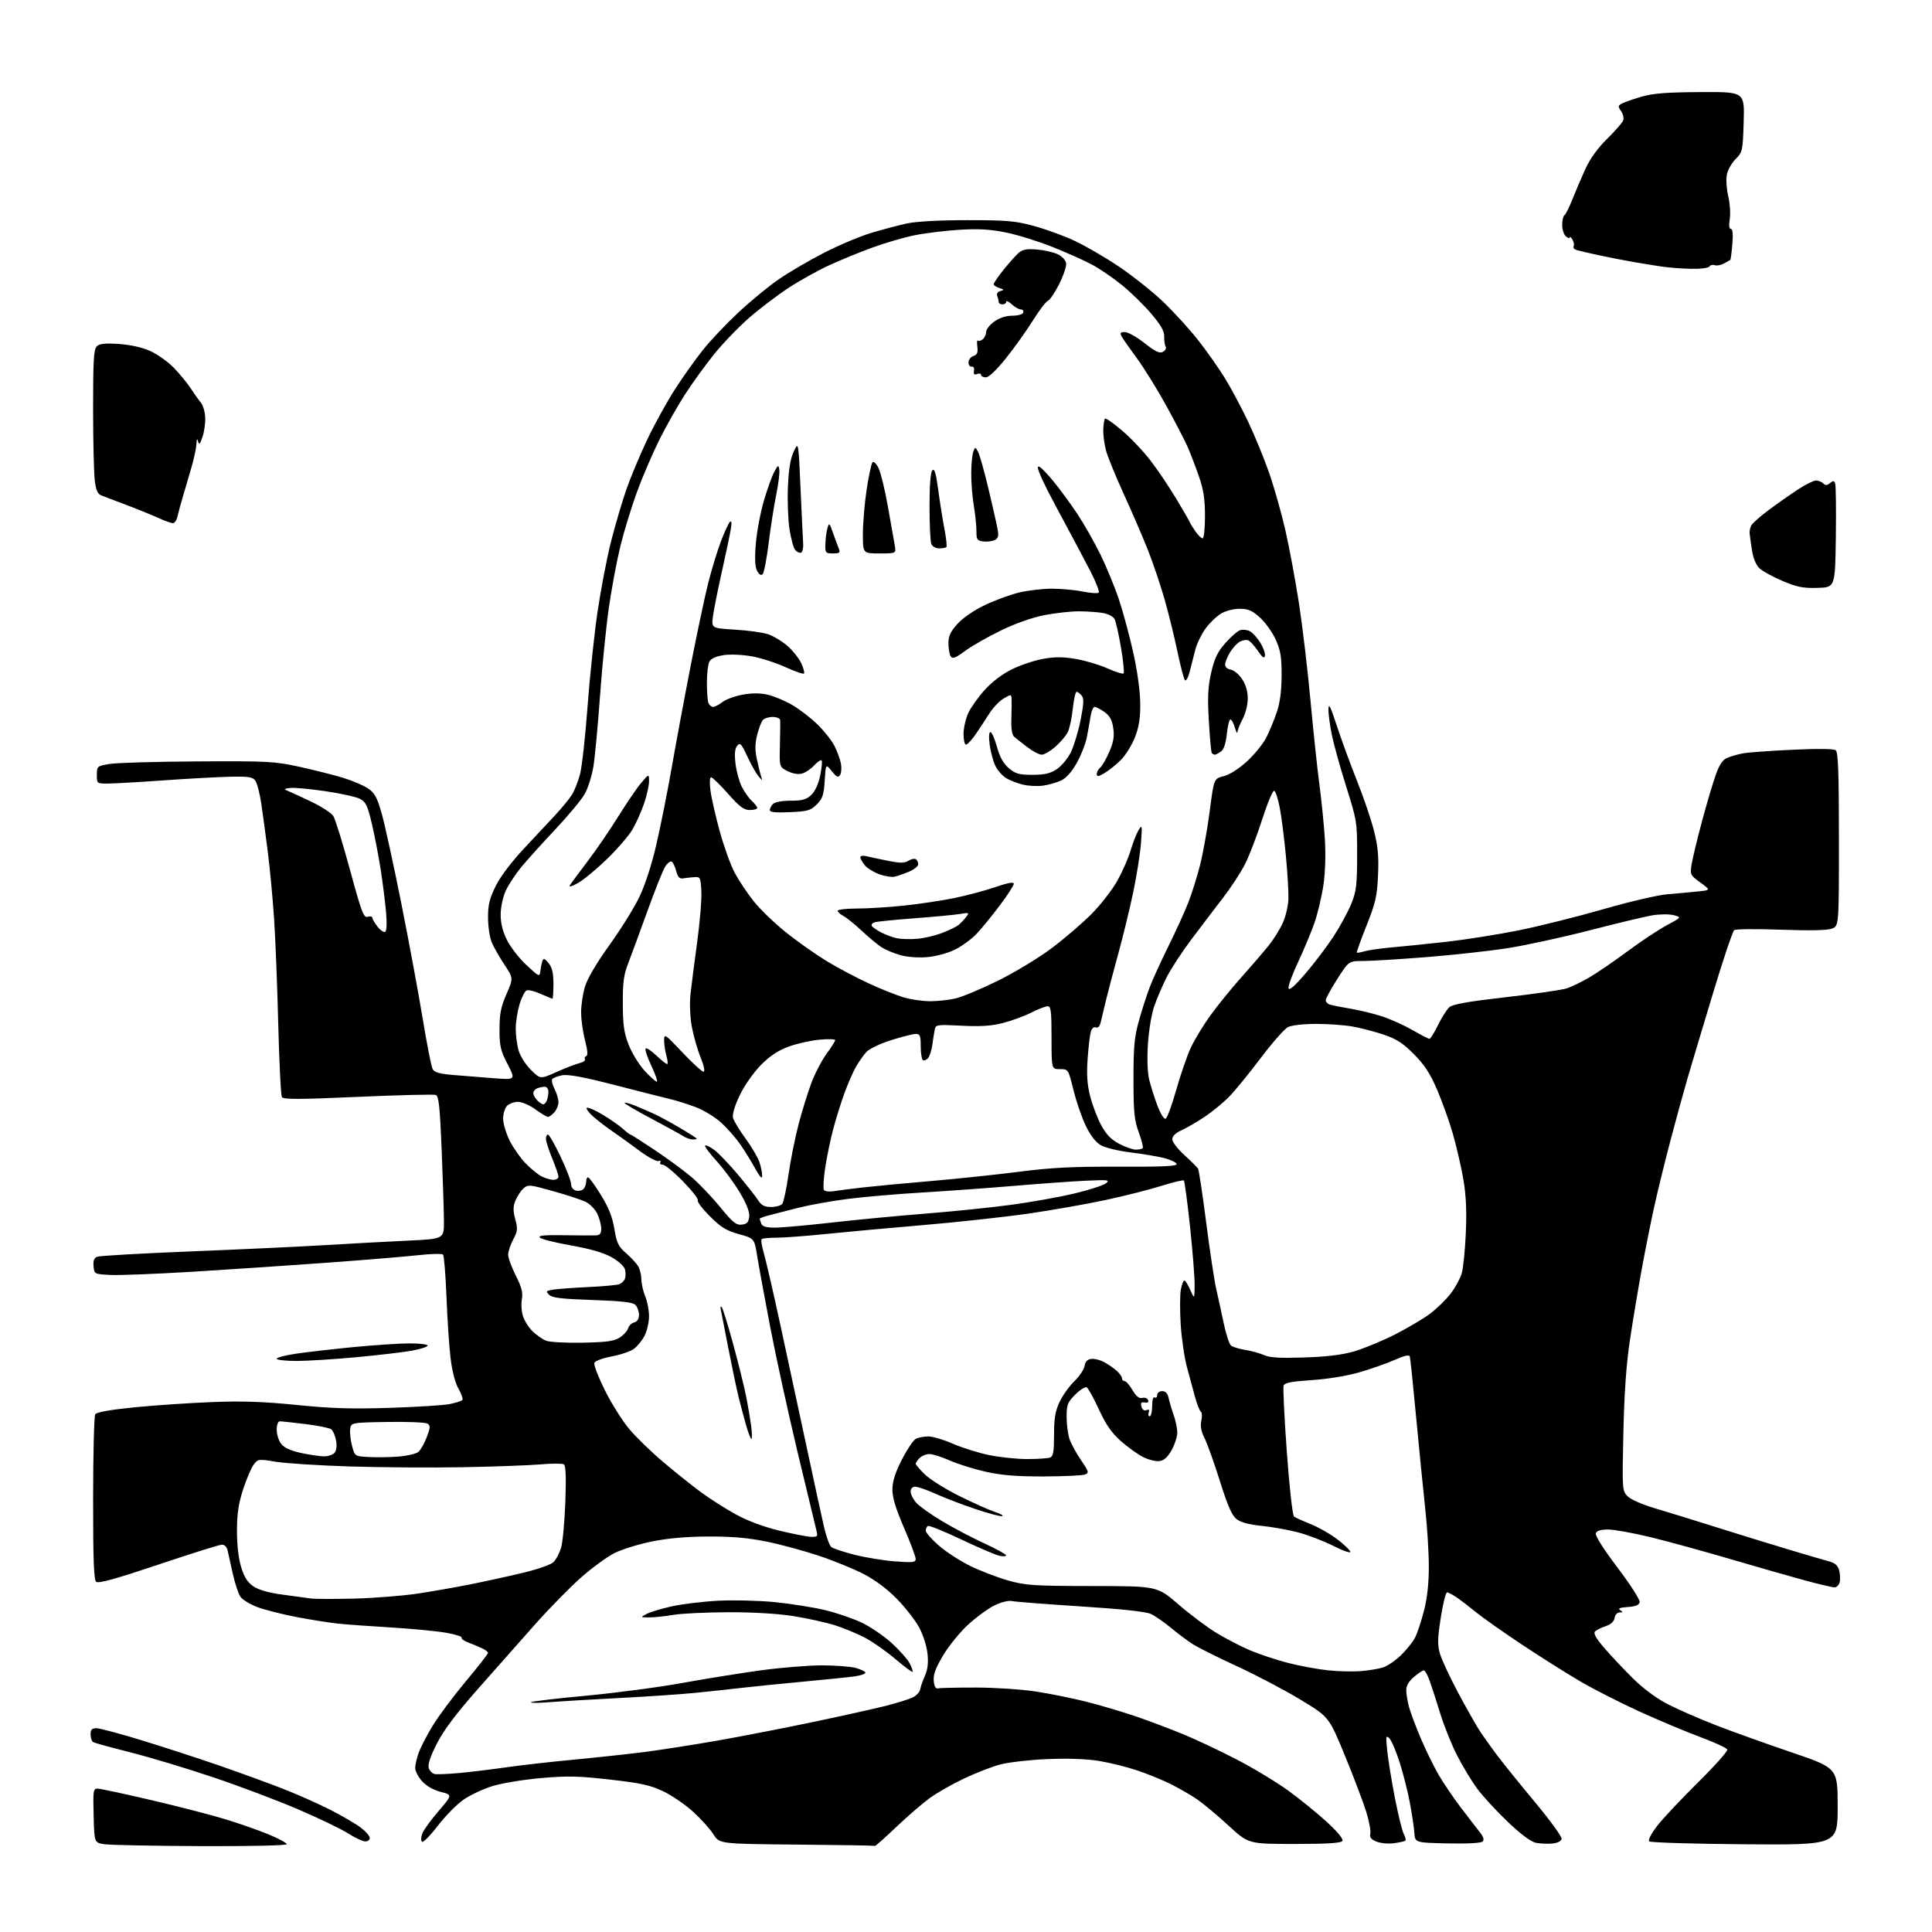 <?xml version="1.0" encoding="UTF-8" standalone="no"?>
<svg 
  version="1.1" 
  xmlns="http://www.w3.org/2000/svg" 
  xmlns:xlink="http://www.w3.org/1999/xlink" 
  xmlns:svg="http://www.w3.org/2000/svg"
  xmlns:rdf="http://www.w3.org/1999/02/22-rdf-syntax-ns#"
  xmlns:cc="http://creativecommons.org/ns#"
  xmlns:dc="http://purl.org/dc/elements/1.1/"
  viewBox="0 0 768 768"
  width="768"
  height="768"
>
<style>svg {background-color: white; }</style>"
<path stroke="none" fill="black" fill-rule="evenodd" d="M79.75,733.86C60.91,733.78 43.70,733.44 41.50,733.11C37.50,732.50 37.50,732.50 37.22,721.75C36.96,711.89 37.08,711.00 38.77,711.00C39.77,711.00 49.35,713.05 60.05,715.55C70.75,718.05 84.00,721.47 89.50,723.15C95.00,724.82 102.76,727.54 106.75,729.19C110.74,730.84 114.00,732.59 114.00,733.09C114.00,733.62 99.67,733.94 79.75,733.86zM347.82,733.76C347.65,733.64 333.66,733.40 316.75,733.25C286.01,732.97 286.01,732.97 283.62,729.20C282.31,727.12 278.69,723.09 275.57,720.24C272.45,717.39 267.09,713.72 263.67,712.08C258.53,709.63 254.82,708.81 242.47,707.41C229.90,705.98 225.49,705.89 214.97,706.82C208.08,707.43 199.46,708.85 195.81,709.98C192.17,711.10 187.01,713.51 184.34,715.34C181.68,717.16 177.03,721.86 174.02,725.79C171.00,729.72 168.17,732.57 167.73,732.13C167.29,731.69 167.35,730.21 167.87,728.84C168.39,727.47 171.30,723.46 174.34,719.92C179.86,713.50 179.86,713.50 175.18,712.30C172.25,711.54 169.47,709.95 167.75,708.03C166.24,706.35 165.02,703.96 165.04,702.73C165.07,701.51 165.69,698.82 166.42,696.76C167.16,694.71 169.64,689.91 171.94,686.10C174.24,682.29 180.15,674.36 185.06,668.48C189.98,662.60 194.00,657.46 194.00,657.06C194.00,656.66 192.99,655.86 191.75,655.27C190.51,654.68 188.04,653.65 186.26,652.98C184.48,652.32 183.24,651.42 183.51,650.99C183.77,650.56 180.96,649.68 177.25,649.03C173.54,648.38 163.75,647.45 155.50,646.95C147.25,646.45 137.80,645.77 134.50,645.43C131.20,645.09 123.83,643.93 118.13,642.85C112.42,641.77 105.32,639.97 102.35,638.86C99.37,637.74 96.29,635.85 95.51,634.65C94.72,633.46 93.38,629.33 92.52,625.49C91.67,621.64 90.74,617.49 90.46,616.25C90.18,614.97 89.22,614.01 88.23,614.02C87.28,614.03 75.93,617.59 63.00,621.94C46.09,627.62 39.16,629.54 38.25,628.80C37.30,628.00 37.00,620.17 37.02,595.63C37.02,577.96 37.40,562.92 37.86,562.20C38.39,561.35 43.84,560.39 53.59,559.42C61.79,558.61 75.70,557.67 84.50,557.34C96.37,556.88 105.01,557.18 118.00,558.50C131.58,559.88 139.87,560.13 155.00,559.64C165.72,559.30 176.43,558.62 178.79,558.13C181.15,557.65 183.39,556.94 183.77,556.56C184.16,556.18 183.49,554.16 182.29,552.08C180.93,549.72 179.74,545.15 179.11,539.90C178.55,535.28 177.82,524.30 177.48,515.50C177.14,506.70 176.52,499.15 176.10,498.72C175.68,498.29 171.33,498.39 166.42,498.94C161.51,499.49 145.12,500.84 130.00,501.95C114.88,503.05 90.80,504.67 76.50,505.54C62.20,506.41 47.58,506.98 44.00,506.81C37.53,506.50 37.50,506.49 37.20,503.38C36.98,501.11 37.39,500.06 38.70,499.56C39.69,499.18 56.25,498.24 75.50,497.47C94.75,496.70 118.83,495.58 129.00,494.97C139.18,494.36 154.03,493.55 162.00,493.18C176.50,492.50 176.50,492.50 176.47,485.50C176.45,481.65 176.05,468.90 175.57,457.16C174.88,440.03 174.42,435.71 173.26,435.27C172.46,434.96 158.54,435.30 142.32,436.02C118.97,437.06 112.67,437.08 112.07,436.11C111.65,435.43 110.99,422.41 110.61,407.19C110.23,391.96 109.48,372.98 108.94,365.00C108.41,357.02 107.28,345.11 106.44,338.52C105.60,331.93 104.43,323.28 103.84,319.30C103.25,315.32 102.19,311.28 101.49,310.32C100.42,308.85 98.78,308.60 91.36,308.77C86.48,308.88 74.62,309.53 65.00,310.21C55.38,310.90 45.48,311.46 43.00,311.48C38.52,311.50 38.50,311.48 38.50,308.01C38.50,304.61 38.62,304.51 43.50,303.69C46.25,303.22 62.00,302.77 78.50,302.67C106.50,302.51 109.20,302.65 119.00,304.81C124.78,306.08 132.53,308.03 136.24,309.15C139.95,310.27 144.45,312.18 146.24,313.38C148.95,315.20 149.88,316.89 151.72,323.35C152.94,327.63 156.43,343.58 159.47,358.81C162.51,374.04 166.35,394.75 168.01,404.83C169.67,414.92 171.45,423.97 171.97,424.94C172.69,426.29 174.67,426.86 180.21,427.33C184.22,427.67 191.44,428.25 196.25,428.61C205.00,429.27 205.00,429.27 201.77,423.03C198.97,417.59 198.55,415.79 198.56,409.14C198.57,403.00 199.11,400.26 201.33,395.17C204.09,388.84 204.09,388.84 200.50,383.43C198.52,380.46 196.25,376.45 195.45,374.54C194.65,372.63 194.00,368.20 194.00,364.69C194.00,359.56 194.61,357.11 197.11,352.10C198.99,348.34 203.47,342.42 208.40,337.19C212.90,332.41 218.59,326.32 221.04,323.66C223.49,321.00 226.33,317.52 227.34,315.93C228.34,314.34 229.80,310.67 230.57,307.77C231.34,304.87 232.68,292.82 233.55,281.00C234.42,269.18 236.21,252.17 237.53,243.21C238.85,234.25 241.27,221.65 242.91,215.21C244.54,208.77 247.29,199.45 249.01,194.50C250.74,189.55 254.51,180.55 257.40,174.50C260.29,168.45 265.23,159.50 268.39,154.62C271.54,149.73 276.52,142.74 279.45,139.07C282.37,135.40 288.67,128.75 293.44,124.29C298.20,119.83 305.42,113.88 309.48,111.08C313.53,108.28 321.69,103.50 327.61,100.47C333.52,97.44 341.99,93.87 346.43,92.55C350.87,91.22 357.20,89.55 360.50,88.83C364.20,88.02 373.41,87.52 384.50,87.52C400.18,87.51 403.59,87.81 410.93,89.81C415.57,91.07 422.74,93.67 426.87,95.58C431.00,97.48 438.89,102.05 444.41,105.72C449.93,109.40 458.01,115.80 462.36,119.95C466.71,124.10 473.07,131.10 476.50,135.50C479.94,139.90 484.67,146.65 487.03,150.50C489.39,154.35 493.47,162.00 496.09,167.50C498.71,173.00 502.50,182.22 504.51,188.00C506.52,193.78 509.44,204.12 511.01,211.00C512.57,217.88 514.99,230.93 516.38,240.00C517.78,249.07 519.83,266.40 520.94,278.50C522.06,290.60 523.66,305.68 524.50,312.00C525.34,318.32 526.31,328.03 526.66,333.57C527.03,339.62 526.81,346.90 526.09,351.80C525.43,356.28 523.84,363.00 522.56,366.72C521.27,370.45 518.34,377.48 516.05,382.35C513.76,387.21 512.03,391.93 512.20,392.82C512.42,393.93 514.57,392.07 518.91,387.02C522.43,382.94 527.46,376.29 530.10,372.25C532.73,368.22 535.92,362.35 537.18,359.21C539.17,354.25 539.47,351.72 539.48,340.00C539.50,326.87 539.38,326.13 535.24,313.00C532.89,305.57 530.31,296.35 529.50,292.50C528.70,288.65 528.06,283.93 528.08,282.00C528.12,279.25 528.83,280.65 531.41,288.50C533.21,294.00 536.81,303.83 539.41,310.34C542.02,316.86 545.06,325.81 546.18,330.25C547.76,336.50 548.12,340.47 547.79,347.90C547.42,356.24 546.82,358.87 543.21,367.95C540.93,373.69 539.19,378.52 539.35,378.68C539.50,378.84 540.95,378.59 542.57,378.12C544.18,377.66 549.10,376.97 553.50,376.58C557.90,376.20 567.58,375.21 575.00,374.38C582.42,373.55 595.25,371.52 603.50,369.87C611.75,368.21 626.90,364.43 637.17,361.47C647.44,358.50 658.91,355.81 662.67,355.50C666.43,355.18 671.88,354.68 674.79,354.38C680.09,353.85 680.09,353.85 675.93,350.83C671.92,347.93 671.80,347.67 672.43,343.66C672.79,341.37 674.65,333.65 676.56,326.50C678.47,319.35 680.97,310.95 682.11,307.83C683.65,303.61 684.86,301.91 686.84,301.15C688.30,300.58 690.99,299.83 692.80,299.47C694.62,299.11 703.39,298.47 712.30,298.05C722.64,297.55 728.95,297.63 729.75,298.26C730.71,299.01 731.00,307.32 731.00,333.65C731.00,368.05 731.00,368.05 728.25,369.13C726.43,369.84 719.59,369.99 708.00,369.57C698.38,369.23 690.00,369.30 689.39,369.72C688.78,370.15 685.02,381.30 681.04,394.50C677.05,407.70 672.47,423.00 670.86,428.50C669.26,434.00 666.15,445.29 663.97,453.60C661.79,461.90 658.92,473.60 657.60,479.60C656.27,485.59 654.04,496.80 652.62,504.50C651.21,512.20 649.11,524.80 647.95,532.50C646.48,542.22 645.68,553.53 645.32,569.50C644.82,591.90 644.86,592.56 646.91,594.72C648.15,596.02 652.66,598.02 657.76,599.54C662.57,600.96 673.48,604.32 682.00,607.01C690.52,609.70 703.35,613.66 710.50,615.81C717.65,617.96 725.04,620.13 726.93,620.63C729.46,621.30 730.56,622.26 731.09,624.25C731.49,625.75 731.58,627.88 731.29,628.99C731.00,630.09 730.09,631.00 729.27,631.00C728.44,631.00 723.43,629.84 718.14,628.42C712.84,626.99 699.50,623.18 688.50,619.95C677.50,616.71 662.89,612.70 656.03,611.03C649.16,609.37 641.61,608.00 639.24,608.00C636.35,608.00 634.75,608.49 634.36,609.49C634.01,610.41 637.31,615.63 642.95,623.09C647.99,629.75 651.97,635.94 651.80,636.85C651.57,638.03 650.21,638.59 647.04,638.82C643.88,639.04 643.02,639.40 644.05,640.05C645.26,640.82 645.23,640.97 643.82,640.98C642.87,640.99 642.00,641.94 641.82,643.17C641.61,644.57 640.37,645.71 638.29,646.42C636.53,647.01 634.62,647.97 634.04,648.55C633.32,649.28 634.43,651.26 637.69,655.05C640.27,658.05 645.34,663.44 648.94,667.02C652.96,671.02 658.26,674.99 662.63,677.27C666.56,679.31 675.11,683.07 681.63,685.62C688.16,688.16 701.83,693.08 712.00,696.53C730.50,702.82 730.50,702.82 730.50,718.11C730.50,733.41 730.50,733.41 693.50,733.13C673.15,732.97 656.09,732.45 655.59,731.97C655.06,731.45 656.37,728.92 658.78,725.79C661.03,722.88 668.32,715.13 674.97,708.56C681.62,701.99 686.87,696.10 686.63,695.47C686.38,694.84 681.53,692.59 675.84,690.48C670.15,688.37 659.29,683.81 651.69,680.35C644.09,676.88 633.52,671.50 628.19,668.38C622.86,665.26 612.42,658.68 605.00,653.75C597.58,648.82 589.48,643.12 587.00,641.09C584.52,639.06 581.08,636.41 579.35,635.20C577.61,633.99 575.76,633.00 575.24,633.00C574.71,633.00 573.58,637.55 572.72,643.11C571.41,651.64 571.37,653.91 572.47,657.57C573.19,659.96 576.37,666.77 579.54,672.71C582.71,678.64 586.46,685.30 587.87,687.50C589.28,689.70 592.46,694.20 594.94,697.50C597.41,700.80 604.30,709.34 610.25,716.48C616.19,723.61 620.93,730.14 620.77,730.98C620.60,731.90 619.15,732.63 617.06,732.83C615.18,733.01 612.25,732.88 610.57,732.55C608.60,732.17 604.59,729.18 599.38,724.23C594.91,719.98 589.43,714.02 587.20,711.00C584.97,707.98 581.37,702.02 579.20,697.77C577.03,693.52 574.04,686.09 572.56,681.27C571.08,676.45 569.19,670.59 568.35,668.25C567.52,665.91 566.46,664.00 565.99,664.00C565.53,664.00 563.77,665.17 562.08,666.59C560.06,668.29 559.00,670.09 559.01,671.84C559.01,673.30 559.50,676.30 560.09,678.50C560.68,680.70 562.79,686.33 564.77,691.00C566.75,695.67 569.95,702.20 571.87,705.50C573.80,708.80 577.76,714.65 580.68,718.50C583.61,722.35 586.99,726.74 588.20,728.25C589.70,730.14 590.07,731.33 589.37,732.03C588.74,732.66 583.32,732.95 575.42,732.78C562.50,732.50 562.50,732.50 562.22,728.50C562.06,726.30 561.26,720.90 560.42,716.50C559.59,712.10 557.76,704.90 556.36,700.50C554.95,696.10 553.12,691.83 552.29,691.00C550.93,689.66 550.84,690.19 551.45,696.00C551.82,699.58 553.19,707.98 554.49,714.69C555.80,721.39 557.38,727.84 558.01,729.02C558.64,730.20 558.94,731.40 558.66,731.67C558.39,731.94 556.34,732.41 554.10,732.71C551.87,733.01 548.73,732.72 547.13,732.05C545.01,731.18 544.36,730.34 544.72,728.96C544.99,727.92 544.27,724.02 543.12,720.28C541.97,716.55 538.17,706.52 534.67,698.00C528.31,682.50 528.31,682.50 516.90,675.60C510.63,671.81 499.32,665.86 491.77,662.38C484.22,658.90 476.34,654.97 474.27,653.66C472.20,652.34 468.26,649.41 465.53,647.14C462.80,644.87 459.20,642.38 457.53,641.59C455.52,640.65 446.05,639.62 429.50,638.56C415.75,637.68 403.46,636.73 402.18,636.44C400.84,636.15 397.91,636.89 395.24,638.21C392.70,639.47 387.98,642.93 384.76,645.90C381.55,648.87 377.10,654.34 374.89,658.07C371.90,663.10 370.94,665.71 371.18,668.17C371.41,670.52 371.94,671.40 373.00,671.15C373.82,670.96 380.57,670.82 388.00,670.83C395.43,670.84 406.07,671.54 411.66,672.39C417.25,673.23 426.43,675.09 432.04,676.51C437.66,677.94 446.59,680.59 451.88,682.42C457.17,684.24 465.55,687.41 470.50,689.45C475.45,691.49 484.90,695.96 491.50,699.37C498.10,702.79 507.32,708.35 512.00,711.73C516.67,715.11 523.62,720.75 527.43,724.25C531.77,728.24 534.08,731.06 533.62,731.81C533.09,732.66 527.69,733.00 514.58,733.00C496.28,733.00 496.28,733.00 488.32,725.67C483.94,721.64 478.36,716.97 475.93,715.30C473.49,713.63 468.80,710.91 465.50,709.26C462.20,707.61 456.10,705.12 451.95,703.73C447.79,702.34 440.94,700.65 436.72,699.97C431.91,699.19 424.28,698.93 416.27,699.27C409.25,699.57 400.80,700.54 397.50,701.43C394.20,702.32 387.72,704.85 383.10,707.05C378.47,709.25 372.40,712.72 369.60,714.75C366.79,716.79 360.82,721.95 356.32,726.22C351.83,730.50 348.00,733.89 347.82,733.76zM145.20,732.00C144.20,732.00 141.17,730.58 138.45,728.84C135.73,727.11 126.81,722.81 118.63,719.29C110.45,715.77 95.15,710.00 84.63,706.46C74.11,702.92 59.31,698.47 51.75,696.57C44.19,694.67 37.55,692.84 37.00,692.50C36.45,692.16 36.00,690.78 36.00,689.44C36.00,687.54 36.52,687.00 38.38,687.00C39.69,687.00 48.03,689.24 56.92,691.98C65.81,694.71 79.47,699.17 87.29,701.88C95.11,704.59 106.26,708.65 112.08,710.91C117.90,713.17 126.53,716.99 131.26,719.41C136.00,721.82 141.47,725.02 143.43,726.52C145.40,728.01 147.00,729.86 147.00,730.62C147.00,731.38 146.19,732.00 145.20,732.00zM182.50,704.81C186.90,704.41 195.22,703.40 201.00,702.57C206.78,701.73 218.93,700.35 228.00,699.50C237.07,698.64 249.73,697.28 256.11,696.46C262.50,695.64 275.55,693.60 285.11,691.93C294.68,690.25 311.97,686.89 323.55,684.45C335.12,682.02 348.09,679.13 352.36,678.04C356.63,676.94 361.33,675.47 362.80,674.77C364.27,674.06 365.62,672.59 365.81,671.49C365.99,670.40 366.84,667.97 367.69,666.09C368.77,663.72 369.08,661.05 368.70,657.36C368.38,654.32 366.94,649.83 365.33,646.86C363.78,644.01 359.81,638.92 356.50,635.55C352.77,631.73 347.81,628.02 343.39,625.73C339.48,623.70 331.45,620.42 325.55,618.45C319.64,616.47 310.24,613.93 304.66,612.79C297.33,611.31 290.87,610.75 281.50,610.79C272.75,610.83 265.38,611.49 258.96,612.80C253.71,613.88 247.06,615.95 244.18,617.41C241.30,618.87 235.37,623.21 231.00,627.06C226.64,630.91 218.37,639.33 212.64,645.78C206.91,652.22 196.65,663.81 189.86,671.52C181.20,681.35 176.35,687.82 173.64,693.15C171.06,698.24 170.00,701.43 170.44,702.81C170.80,703.94 171.86,705.02 172.80,705.21C173.73,705.39 178.10,705.21 182.50,704.81zM218.50,676.64C214.10,676.99 210.75,677.00 211.06,676.66C211.36,676.33 221.26,675.15 233.06,674.06C244.85,672.96 262.15,670.67 271.50,668.96C280.85,667.26 294.96,665.00 302.86,663.93C310.76,662.87 321.56,662.00 326.86,662.01C332.16,662.01 338.19,662.48 340.25,663.05C342.31,663.63 344.00,664.47 344.00,664.93C344.00,665.40 342.09,666.05 339.75,666.38C337.41,666.71 328.07,667.67 319.00,668.51C309.93,669.35 298.90,670.47 294.50,670.99C290.10,671.51 281.77,672.40 276.00,672.97C270.23,673.54 256.73,674.45 246.00,675.00C235.28,675.55 222.90,676.29 218.50,676.64zM362.76,664.58C362.54,664.79 359.47,662.51 355.93,659.50C352.40,656.50 347.02,652.72 344.00,651.10C340.98,649.49 335.57,647.24 332.00,646.10C328.43,644.97 321.00,643.32 315.50,642.44C309.26,641.45 299.48,640.86 289.50,640.89C280.70,640.91 270.80,641.39 267.50,641.96C264.20,642.52 259.93,642.97 258.00,642.95C254.50,642.92 254.50,642.92 257.00,641.58C258.38,640.84 262.83,639.49 266.89,638.58C270.96,637.66 279.28,636.65 285.39,636.32C291.50,636.00 301.68,636.24 308.00,636.87C314.32,637.50 323.28,638.92 327.90,640.03C332.52,641.13 339.14,643.39 342.60,645.05C346.06,646.70 351.42,650.36 354.50,653.17C357.58,655.99 360.79,659.62 361.62,661.24C362.46,662.86 362.97,664.36 362.76,664.58zM541.00,664.30C544.02,664.05 547.93,663.40 549.69,662.86C551.44,662.33 554.68,660.13 556.89,658.00C559.09,655.86 561.62,652.70 562.50,650.99C563.39,649.28 564.99,644.46 566.06,640.28C567.36,635.17 567.99,629.38 567.98,622.59C567.97,617.04 567.32,606.65 566.53,599.50C565.75,592.35 564.14,576.15 562.95,563.50C561.76,550.85 560.63,539.95 560.44,539.29C560.19,538.43 558.43,538.81 554.43,540.57C551.32,541.95 545.00,544.17 540.38,545.51C535.38,546.96 527.73,548.21 521.41,548.62C513.56,549.13 510.68,549.68 510.26,550.75C509.96,551.55 510.53,563.42 511.53,577.12C512.58,591.56 513.80,602.39 514.42,602.86C515.02,603.31 517.98,604.65 521.00,605.85C524.03,607.05 528.72,609.71 531.43,611.77C534.14,613.82 536.54,616.09 536.78,616.82C537.02,617.56 534.09,616.56 529.99,614.50C526.02,612.50 519.56,610.04 515.64,609.05C511.71,608.05 505.24,606.91 501.26,606.52C496.44,606.04 493.18,605.14 491.53,603.85C489.69,602.40 488.00,598.53 484.91,588.70C482.63,581.44 479.89,573.78 478.82,571.67C477.47,569.01 477.08,566.90 477.55,564.79C477.91,563.12 477.82,561.47 477.34,561.13C476.86,560.78 475.85,558.25 475.09,555.50C474.33,552.75 472.87,547.35 471.84,543.50C470.81,539.65 469.68,531.96 469.34,526.41C469.00,520.86 469.03,514.67 469.40,512.66C469.78,510.65 470.41,509.00 470.80,509.01C471.18,509.01 472.24,510.70 473.15,512.76C474.81,516.50 474.81,516.50 474.89,511.00C474.93,507.98 474.11,497.47 473.06,487.66C472.01,477.85 470.91,469.58 470.62,469.28C470.32,468.98 466.35,469.93 461.79,471.37C457.23,472.82 447.20,475.36 439.50,477.02C431.80,478.67 417.85,481.13 408.50,482.47C399.15,483.81 380.48,485.84 367.00,486.99C353.52,488.13 336.10,489.73 328.28,490.53C320.46,491.34 311.64,492.00 308.70,492.00C305.75,492.00 303.07,492.26 302.75,492.59C302.42,492.91 302.81,495.35 303.60,498.02C304.39,500.68 307.31,513.35 310.10,526.18C312.88,539.01 317.56,560.75 320.50,574.50C323.44,588.25 326.58,602.73 327.49,606.68C328.39,610.63 329.71,614.35 330.42,614.94C331.13,615.53 335.24,616.91 339.55,618.01C343.87,619.12 351.13,620.31 355.70,620.66C362.91,621.21 364.00,621.09 364.00,619.69C364.00,618.81 361.91,613.23 359.35,607.29C356.02,599.58 354.71,595.22 354.74,592.00C354.78,588.85 355.90,585.32 358.50,580.23C360.55,576.23 363.04,572.51 364.04,571.98C365.05,571.44 367.29,571.00 369.02,571.00C370.75,571.00 375.17,572.31 378.83,573.92C382.50,575.52 388.97,577.55 393.21,578.42C397.45,579.29 404.27,580.00 408.38,580.00C412.48,580.00 416.55,579.73 417.42,579.39C418.69,578.91 419.00,577.12 419.00,570.38C419.00,563.80 419.48,560.96 421.20,557.29C422.42,554.71 425.07,550.99 427.11,549.01C429.14,547.04 430.96,544.32 431.15,542.96C431.38,541.33 432.24,540.39 433.68,540.19C434.88,540.02 437.13,540.54 438.68,541.34C440.23,542.15 442.51,543.69 443.75,544.77C444.99,545.85 446.00,547.24 446.00,547.87C446.00,548.49 446.47,549.00 447.03,549.00C447.60,549.00 449.02,550.61 450.18,552.58C451.66,555.09 452.83,556.02 454.08,555.69C455.07,555.43 456.10,555.82 456.38,556.54C456.71,557.40 456.25,557.74 455.06,557.51C453.66,557.24 453.35,557.63 453.75,559.14C454.07,560.38 454.81,560.90 455.74,560.55C456.76,560.15 457.04,560.45 456.64,561.49C456.32,562.32 456.50,563.00 457.03,563.00C457.56,563.00 458.00,561.17 458.00,558.94C458.00,556.49 458.40,555.13 459.00,555.50C459.55,555.84 460.00,555.42 460.00,554.56C460.00,553.67 460.85,553.00 461.98,553.00C463.33,553.00 464.15,553.87 464.55,555.75C464.87,557.26 465.78,560.32 466.57,562.53C467.36,564.75 467.99,567.90 467.98,569.53C467.97,571.17 466.95,574.30 465.71,576.50C464.10,579.35 462.69,580.59 460.80,580.81C459.34,580.98 456.43,580.24 454.33,579.16C452.22,578.09 448.28,575.25 445.57,572.86C441.93,569.65 439.67,566.40 436.87,560.35C434.80,555.86 432.62,551.88 432.02,551.52C431.43,551.15 429.39,552.41 427.47,554.33C424.36,557.44 424.00,558.36 424.00,563.25C424.00,566.25 424.53,570.23 425.17,572.10C425.82,573.97 427.87,577.73 429.74,580.46C432.84,584.98 432.98,585.49 431.32,586.14C430.32,586.54 422.98,586.88 415.00,586.91C404.34,586.94 398.25,586.46 392.00,585.08C387.32,584.04 380.86,582.03 377.63,580.60C374.39,579.17 370.71,578.00 369.45,578.00C368.18,578.00 366.44,578.71 365.57,579.57C364.71,580.44 364.00,581.47 364.00,581.87C364.00,582.27 365.69,584.22 367.75,586.20C369.81,588.18 376.00,592.04 381.50,594.76C387.00,597.49 393.30,600.31 395.50,601.02C397.70,601.74 399.01,602.49 398.40,602.70C397.80,602.90 393.07,601.65 387.90,599.92C382.73,598.19 375.63,595.48 372.11,593.89C368.60,592.30 364.89,591.00 363.86,591.00C362.68,591.00 362.00,591.71 362.00,592.94C362.00,594.01 363.01,596.02 364.25,597.40C365.49,598.78 370.11,602.06 374.53,604.70C378.95,607.34 386.47,611.30 391.24,613.50C396.01,615.70 399.94,617.85 399.96,618.27C399.98,618.69 398.76,618.76 397.25,618.43C395.74,618.10 388.92,615.18 382.10,611.95C375.28,608.71 369.31,606.31 368.85,606.59C368.38,606.88 368.00,607.73 368.00,608.48C368.00,609.23 370.34,611.89 373.20,614.39C376.06,616.89 381.70,620.55 385.74,622.52C389.79,624.49 396.56,627.08 400.80,628.28C407.78,630.24 410.91,630.45 434.26,630.47C460.02,630.50 460.02,630.50 468.43,637.76C473.05,641.76 479.88,646.88 483.60,649.14C487.32,651.40 493.32,654.50 496.93,656.04C500.55,657.57 507.32,659.82 512.00,661.03C516.67,662.24 523.88,663.57 528.00,663.99C532.12,664.41 537.98,664.55 541.00,664.30zM141.00,635.46C148.97,635.24 160.22,634.35 166.00,633.48C171.78,632.60 181.00,630.99 186.50,629.90C192.00,628.81 201.39,626.76 207.36,625.34C213.66,623.85 219.00,622.00 220.05,620.95C221.05,619.95 222.39,617.41 223.03,615.31C223.67,613.22 224.43,605.04 224.73,597.14C225.09,587.21 224.92,582.57 224.15,582.10C223.55,581.72 219.33,581.73 214.78,582.12C210.22,582.51 196.38,583.02 184.00,583.24C171.62,583.47 151.38,583.33 139.00,582.94C126.62,582.54 113.37,581.70 109.54,581.06C102.80,579.93 102.53,579.97 100.85,582.20C99.89,583.46 98.01,587.88 96.66,592.00C94.81,597.67 94.21,601.70 94.20,608.50C94.19,614.17 94.80,619.53 95.87,622.98C97.11,627.00 98.41,629.04 100.77,630.63C102.86,632.03 106.88,633.17 112.24,633.88C116.78,634.48 121.85,635.17 123.50,635.41C125.15,635.65 133.03,635.67 141.00,635.46zM322.36,610.91C324.99,610.99 325.16,610.79 324.51,608.25C324.12,606.74 320.74,592.67 316.99,577.00C313.25,561.33 308.38,539.05 306.17,527.50C303.96,515.95 301.64,503.30 301.01,499.40C299.87,492.29 299.87,492.29 293.72,490.58C288.71,489.19 286.56,487.87 282.19,483.49C279.23,480.54 277.07,477.69 277.39,477.18C277.71,476.66 275.06,473.26 271.51,469.62C267.96,465.98 264.34,463.00 263.47,463.00C262.59,463.00 262.16,462.56 262.49,462.01C262.83,461.47 262.49,461.26 261.74,461.54C261.00,461.83 257.49,459.91 253.94,457.27C250.40,454.63 245.70,451.25 243.50,449.75C241.30,448.26 237.94,445.70 236.04,444.06C234.14,442.42 232.89,440.78 233.26,440.40C233.64,440.03 236.48,441.25 239.57,443.11C242.67,444.97 246.31,447.51 247.65,448.75C249.00,449.99 250.32,451.00 250.59,451.00C250.86,451.00 255.22,453.78 260.29,457.17C265.35,460.56 271.91,465.38 274.87,467.89C277.82,470.39 282.93,475.74 286.23,479.78C291.27,485.94 292.64,487.06 294.86,486.81C296.92,486.57 297.57,485.88 297.82,483.68C298.04,481.77 296.84,478.67 294.08,474.02C291.85,470.26 287.70,464.65 284.88,461.56C282.05,458.46 279.99,455.68 280.29,455.38C280.59,455.07 282.23,455.85 283.93,457.10C285.62,458.36 289.87,462.79 293.35,466.94C296.84,471.10 300.46,475.69 301.39,477.15C302.69,479.17 303.92,479.80 306.51,479.80C308.39,479.80 310.38,479.25 310.94,478.58C311.50,477.90 312.62,472.66 313.44,466.93C314.26,461.19 316.06,452.20 317.44,446.94C318.82,441.69 321.11,434.28 322.54,430.48C323.97,426.68 326.69,421.47 328.57,418.90C330.46,416.33 332.00,413.89 332.00,413.47C332.00,413.05 329.16,412.98 325.68,413.30C322.21,413.62 316.70,414.87 313.43,416.07C309.21,417.63 306.02,419.76 302.37,423.48C299.45,426.46 295.86,431.60 294.03,435.43C292.07,439.54 291.04,443.01 291.37,444.33C291.67,445.53 293.89,449.21 296.31,452.51C298.73,455.80 301.23,460.03 301.86,461.90C302.49,463.77 302.99,466.24 302.98,467.40C302.97,468.85 302.11,467.95 300.20,464.50C298.69,461.75 296.04,457.46 294.33,454.98C292.62,452.49 289.22,448.61 286.78,446.36C284.31,444.09 279.74,441.30 276.50,440.09C273.29,438.89 268.83,437.47 266.58,436.95C264.34,436.42 254.48,433.93 244.68,431.40C232.01,428.13 225.88,426.99 223.47,427.44C221.60,427.79 219.81,428.50 219.49,429.01C219.18,429.52 219.61,431.28 220.46,432.92C221.31,434.56 222.00,436.90 222.00,438.12C222.00,439.34 221.26,441.17 220.35,442.17C219.43,443.18 218.31,444.00 217.84,444.00C217.37,444.00 215.12,442.65 212.84,441.00C210.56,439.35 207.45,438.00 205.92,438.00C204.39,438.00 202.44,438.71 201.57,439.57C200.71,440.44 200.00,442.73 200.00,444.68C200.00,446.62 201.16,450.52 202.57,453.35C203.98,456.18 206.79,460.22 208.82,462.33C210.84,464.44 213.72,466.80 215.20,467.58C216.69,468.36 218.82,469.00 219.95,469.00C221.08,469.00 222.00,468.44 222.00,467.75C221.99,467.06 220.88,463.80 219.52,460.50C218.16,457.20 217.04,453.71 217.02,452.75C217.01,451.79 217.38,451.00 217.83,451.00C218.29,451.00 220.54,454.94 222.83,459.77C225.13,464.59 227.00,469.48 227.00,470.65C227.00,471.89 227.79,472.97 228.92,473.27C229.97,473.54 231.32,473.28 231.92,472.68C232.51,472.09 233.00,470.79 233.00,469.80C233.00,468.81 233.35,468.00 233.77,468.00C234.19,468.00 236.47,471.13 238.83,474.96C241.94,479.99 243.43,483.74 244.22,488.49C245.15,494.14 245.81,495.50 248.90,498.18C250.88,499.90 253.05,502.25 253.71,503.40C254.38,504.56 254.95,506.91 254.96,508.63C254.98,510.35 255.68,513.37 256.50,515.35C257.32,517.32 258.00,520.86 258.00,523.22C258.00,525.57 257.21,529.04 256.25,530.93C255.29,532.81 253.37,535.18 251.99,536.19C250.61,537.21 246.62,538.56 243.13,539.21C239.59,539.87 236.55,541.00 236.26,541.77C235.97,542.53 237.83,547.39 240.41,552.58C242.98,557.76 247.29,564.64 249.98,567.88C252.66,571.11 258.83,577.11 263.68,581.21C268.53,585.31 275.34,590.75 278.81,593.30C282.28,595.84 288.41,599.74 292.43,601.96C297.01,604.49 303.44,606.90 309.62,608.41C315.06,609.73 320.79,610.85 322.36,610.91zM158.61,578.99C161.97,578.71 165.43,577.89 166.31,577.16C167.18,576.44 168.67,573.81 169.62,571.33C171.09,567.48 171.13,566.69 169.92,565.91C169.14,565.41 161.97,565.11 154.00,565.25C139.50,565.50 139.50,565.50 139.19,568.17C139.02,569.64 139.37,572.66 139.97,574.87C141.05,578.90 141.05,578.90 146.78,579.20C149.92,579.37 155.25,579.27 158.61,578.99zM128.63,578.92C130.35,578.96 132.31,578.33 132.99,577.51C133.76,576.58 133.99,574.74 133.59,572.61C133.23,570.74 132.40,568.75 131.72,568.20C131.05,567.65 126.45,566.70 121.50,566.10C116.55,565.50 111.94,565.00 111.25,565.00C110.50,565.00 110.00,566.34 110.00,568.39C110.00,570.25 110.82,572.79 111.83,574.04C113.02,575.51 115.71,576.73 119.58,577.56C122.84,578.26 126.91,578.87 128.63,578.92zM298.70,572.00C298.39,572.00 297.47,569.64 296.64,566.75C295.81,563.86 294.46,558.80 293.64,555.50C292.82,552.20 290.98,543.42 289.54,536.00C288.11,528.58 286.75,521.65 286.53,520.61C286.30,519.56 286.47,519.11 286.90,519.61C287.34,520.10 289.35,526.58 291.37,534.00C293.40,541.42 295.69,550.65 296.47,554.50C297.25,558.35 298.20,563.86 298.58,566.75C298.95,569.64 299.01,572.00 298.70,572.00zM117.84,541.00C113.53,541.00 110.00,540.60 110.00,540.12C110.00,539.63 113.54,538.71 117.88,538.08C122.21,537.44 132.45,536.28 140.63,535.48C148.81,534.69 158.76,534.03 162.75,534.02C166.74,534.01 170.00,534.40 170.00,534.89C170.00,535.37 167.19,536.28 163.75,536.91C160.31,537.53 150.34,538.71 141.59,539.52C132.84,540.33 122.15,541.00 117.84,541.00zM518.50,539.62C527.63,539.32 533.58,538.58 538.50,537.13C542.35,535.99 549.61,532.97 554.64,530.42C559.66,527.86 565.94,524.13 568.59,522.13C571.24,520.12 574.88,516.56 576.67,514.22C578.46,511.87 580.43,508.27 581.04,506.22C581.66,504.18 582.40,496.88 582.69,490.00C583.07,481.05 582.78,474.94 581.65,468.50C580.79,463.55 578.91,455.47 577.49,450.55C576.06,445.62 573.25,437.78 571.25,433.13C568.52,426.76 566.24,423.27 562.06,419.06C557.68,414.65 555.12,412.99 550.00,411.27C546.42,410.07 540.83,408.61 537.57,408.04C534.30,407.47 527.78,407.01 523.07,407.01C518.22,407.02 513.41,407.57 512.00,408.28C510.62,408.98 505.77,414.48 501.21,420.52C496.65,426.56 491.03,433.46 488.71,435.84C486.39,438.23 482.02,441.85 479.00,443.87C475.98,445.89 471.81,448.32 469.75,449.26C467.31,450.37 466.00,451.64 466.00,452.89C466.00,453.95 468.16,456.77 470.80,459.16C473.44,461.55 475.89,463.98 476.24,464.56C476.59,465.14 478.06,474.81 479.49,486.06C480.93,497.30 482.73,509.20 483.49,512.50C484.24,515.80 485.59,521.95 486.48,526.17C487.37,530.39 488.66,534.31 489.35,534.88C490.04,535.45 492.60,536.23 495.05,536.62C497.50,537.00 500.85,537.94 502.50,538.69C504.72,539.70 508.87,539.94 518.50,539.62zM231.55,533.74C241.31,533.54 244.13,533.15 246.42,531.65C247.97,530.63 249.45,528.98 249.71,527.99C249.97,527.00 251.04,525.96 252.09,525.69C253.33,525.36 254.00,524.31 254.00,522.67C254.00,521.28 253.36,519.50 252.57,518.72C251.51,517.66 247.15,517.16 235.48,516.77C223.19,516.35 219.48,515.91 218.26,514.69C216.87,513.29 217.05,513.09 220.11,512.62C221.97,512.34 228.22,511.89 234.00,511.62C239.78,511.35 245.25,510.84 246.17,510.49C247.09,510.14 248.10,509.17 248.42,508.34C248.74,507.52 248.75,505.85 248.45,504.64C248.13,503.38 245.88,501.32 243.14,499.77C239.96,497.98 234.61,496.43 227.03,495.09C220.79,493.99 215.20,492.59 214.60,491.97C213.79,491.15 216.27,490.90 224.00,491.02C229.78,491.10 235.51,491.14 236.75,491.09C238.48,491.02 239.00,490.40 239.00,488.40C239.00,486.97 238.29,484.31 237.42,482.48C236.54,480.62 234.45,478.50 232.67,477.68C230.93,476.87 225.11,474.97 219.73,473.46C210.48,470.86 209.87,470.81 208.08,472.43C207.03,473.37 205.61,475.52 204.92,477.20C203.93,479.59 203.91,481.20 204.82,484.63C205.85,488.49 205.76,489.46 204.00,492.74C202.90,494.79 202.00,497.50 202.00,498.76C202.00,500.03 203.37,503.76 205.04,507.07C207.39,511.74 207.93,513.85 207.44,516.48C207.09,518.34 207.31,521.40 207.92,523.27C208.54,525.14 210.27,527.84 211.77,529.28C213.27,530.71 215.62,532.36 217.00,532.93C218.39,533.51 224.84,533.87 231.55,533.74zM308.07,488.00C310.74,488.00 320.70,487.11 330.21,486.03C339.72,484.94 356.50,483.34 367.50,482.47C378.50,481.60 394.02,480.01 401.99,478.93C409.96,477.85 421.27,475.83 427.13,474.42C432.99,473.02 438.62,471.20 439.64,470.38C441.31,469.04 440.49,468.94 431.50,469.36C426.00,469.62 413.40,470.53 403.50,471.37C393.60,472.21 377.18,473.40 367.00,474.01C356.82,474.62 343.32,475.78 337.00,476.59C330.68,477.40 321.90,478.97 317.50,480.08C313.10,481.19 307.81,482.54 305.75,483.09C303.69,483.63 302.00,484.25 302.00,484.46C302.00,484.67 302.27,485.55 302.61,486.42C303.05,487.56 304.56,488.00 308.07,488.00zM331.33,473.53C333.07,473.24 338.32,472.56 343.00,472.03C347.68,471.50 359.82,470.35 370.00,469.49C380.18,468.62 395.93,466.96 405.00,465.80C417.98,464.13 426.48,463.70 444.81,463.78C462.40,463.85 468.03,463.58 467.74,462.69C467.52,462.03 465.24,460.97 462.66,460.32C460.08,459.68 454.10,458.67 449.37,458.10C444.63,457.52 439.35,456.24 437.63,455.26C435.60,454.10 433.50,451.43 431.66,447.62C430.09,444.39 427.88,437.99 426.74,433.38C424.67,425.00 424.67,425.00 421.34,425.00C418.00,425.00 418.00,425.00 418.00,412.50C418.00,401.94 417.76,400.00 416.47,400.00C415.62,400.00 412.69,401.14 409.95,402.52C407.21,403.91 402.16,405.77 398.73,406.65C394.14,407.83 389.81,408.12 382.24,407.73C372.36,407.23 371.97,407.29 371.56,409.36C371.32,410.54 370.90,413.23 370.61,415.34C370.33,417.45 369.57,419.81 368.94,420.58C368.30,421.35 367.37,421.73 366.89,421.43C366.40,421.13 366.00,418.66 366.00,415.94C366.00,411.71 365.72,411.00 364.05,411.00C362.98,411.00 358.57,412.12 354.24,413.48C349.76,414.90 345.51,416.94 344.35,418.23C343.24,419.48 341.41,422.07 340.29,424.00C339.18,425.93 337.11,430.65 335.70,434.50C334.29,438.35 332.25,444.88 331.17,449.00C330.08,453.12 328.67,459.98 328.03,464.23C327.39,468.49 327.15,472.44 327.51,473.01C327.86,473.59 329.58,473.82 331.33,473.53zM451.49,457.00C452.69,457.00 453.92,456.74 454.23,456.43C454.55,456.12 453.85,453.31 452.70,450.18C450.89,445.32 450.59,442.27 450.58,429.00C450.57,415.95 450.92,412.23 452.81,405.50C454.04,401.10 456.02,395.02 457.20,392.00C458.37,388.98 461.67,381.77 464.53,376.00C467.38,370.23 470.87,362.57 472.28,359.00C473.69,355.43 475.82,348.68 477.01,344.00C478.21,339.32 479.94,329.65 480.87,322.50C482.56,309.50 482.56,309.50 486.44,308.54C488.78,307.95 492.44,305.63 495.72,302.63C498.69,299.91 502.16,295.62 503.43,293.09C504.69,290.57 506.56,286.02 507.58,283.00C508.82,279.30 509.44,274.55 509.46,268.50C509.48,261.15 509.05,258.54 507.12,254.26C505.82,251.38 503.01,247.44 500.88,245.51C497.72,242.66 496.20,242.00 492.75,242.00C490.29,242.01 487.14,242.84 485.28,243.97C483.51,245.05 480.76,247.73 479.17,249.92C477.59,252.11 475.78,255.84 475.17,258.20C474.55,260.57 473.55,264.47 472.95,266.88C472.35,269.28 471.49,270.86 471.04,270.38C470.59,269.89 469.25,264.77 468.05,259.00C466.85,253.22 464.55,243.90 462.95,238.28C461.34,232.66 458.38,223.89 456.37,218.78C454.36,213.68 450.03,203.65 446.76,196.50C443.49,189.35 440.28,181.47 439.63,179.00C438.97,176.53 438.49,172.80 438.57,170.73C438.64,168.66 438.95,166.72 439.26,166.41C439.56,166.11 442.63,168.25 446.07,171.18C449.52,174.11 454.64,179.52 457.45,183.21C460.27,186.90 464.80,193.63 467.53,198.18C470.27,202.72 472.68,206.91 472.89,207.47C473.11,208.04 474.15,209.74 475.21,211.25C476.27,212.76 477.56,214.00 478.07,214.00C478.58,214.00 479.00,210.03 479.00,205.18C479.00,198.47 478.43,194.69 476.61,189.43C475.29,185.62 473.29,180.39 472.17,177.80C471.04,175.22 467.17,167.75 463.58,161.21C459.98,154.68 454.74,146.22 451.93,142.41C449.12,138.61 446.39,134.71 445.87,133.75C445.10,132.33 445.34,132.00 447.15,132.00C448.38,132.00 451.90,133.98 454.98,136.40C459.37,139.85 460.97,140.60 462.32,139.84C463.27,139.31 463.74,138.39 463.37,137.79C463.00,137.20 462.74,135.40 462.79,133.79C462.85,131.65 461.47,129.22 457.62,124.68C454.73,121.28 449.48,116.15 445.94,113.28C442.40,110.40 437.02,106.74 434.00,105.14C430.98,103.53 423.94,100.39 418.36,98.16C412.78,95.93 404.47,93.34 399.88,92.42C393.60,91.14 389.00,90.88 381.27,91.35C375.63,91.70 367.57,92.69 363.36,93.56C359.15,94.43 351.61,96.64 346.61,98.47C341.60,100.31 333.93,103.45 329.56,105.47C325.19,107.48 317.98,111.49 313.54,114.39C309.09,117.29 302.02,122.66 297.81,126.32C293.61,129.99 287.36,136.48 283.92,140.74C280.48,145.01 275.29,152.17 272.39,156.65C269.49,161.13 264.90,169.23 262.19,174.65C259.48,180.07 255.44,189.45 253.23,195.50C251.02,201.55 248.05,211.22 246.63,217.00C245.21,222.78 243.14,233.83 242.03,241.57C240.92,249.31 239.34,265.06 238.52,276.57C237.70,288.08 236.53,300.65 235.92,304.50C235.31,308.35 233.72,313.38 232.40,315.68C231.08,317.99 225.83,324.29 220.75,329.69C215.66,335.09 209.59,341.82 207.25,344.64C204.92,347.46 202.11,351.74 201.02,354.14C199.90,356.60 199.03,360.70 199.02,363.55C199.01,367.00 199.81,370.23 201.54,373.70C202.94,376.51 206.42,380.98 209.29,383.65C214.35,388.36 214.51,388.43 214.80,386.00C214.96,384.62 215.33,382.82 215.62,382.00C216.04,380.80 216.54,380.98 218.07,382.86C219.49,384.60 220.00,386.78 220.00,391.11C220.00,394.35 219.82,397.00 219.61,397.00C219.39,397.00 217.30,396.14 214.95,395.09C212.61,394.04 210.09,393.41 209.35,393.69C208.62,393.98 207.34,396.49 206.51,399.29C205.68,402.08 205.00,406.42 205.01,408.93C205.01,411.44 205.51,415.29 206.12,417.48C206.73,419.69 208.89,423.13 211.00,425.24C214.78,429.02 214.78,429.02 221.14,426.17C224.64,424.61 228.76,423.01 230.29,422.63C231.83,422.25 232.84,421.54 232.53,421.06C232.23,420.57 232.46,420.01 233.04,419.82C233.75,419.58 233.58,417.50 232.55,413.52C231.70,410.25 231.00,405.28 231.00,402.47C231.00,399.66 231.68,395.06 232.52,392.24C233.47,389.06 237.11,382.85 242.17,375.82C246.65,369.60 252.01,361.00 254.09,356.70C256.42,351.87 259.03,343.85 260.92,335.69C262.60,328.44 265.35,314.62 267.04,305.00C268.72,295.38 272.11,277.15 274.58,264.50C277.05,251.85 280.16,237.18 281.49,231.90C282.82,226.62 285.07,219.20 286.50,215.40C287.93,211.61 289.56,208.05 290.13,207.50C290.83,206.82 290.94,207.77 290.48,210.50C290.11,212.70 288.51,220.29 286.93,227.36C285.34,234.44 283.76,242.36 283.41,244.97C282.78,249.72 282.78,249.72 292.14,250.29C297.29,250.60 303.20,251.42 305.27,252.10C307.35,252.79 310.78,254.83 312.90,256.64C315.01,258.45 317.51,261.56 318.46,263.55C319.40,265.54 319.91,267.42 319.60,267.74C319.28,268.05 315.98,266.91 312.26,265.21C308.54,263.50 302.54,261.57 298.93,260.92C295.21,260.24 290.32,260.02 287.68,260.42C284.64,260.88 282.65,261.78 282.00,263.00C281.45,264.03 281.00,267.79 281.00,271.35C281.00,274.92 281.27,278.55 281.61,279.42C281.94,280.29 282.78,281.00 283.47,281.00C284.16,281.00 285.82,280.14 287.16,279.09C288.50,278.04 292.08,276.72 295.12,276.16C298.81,275.47 302.11,275.46 305.05,276.12C307.47,276.67 311.83,278.47 314.75,280.14C317.66,281.81 322.23,285.31 324.91,287.92C327.59,290.53 330.67,294.43 331.75,296.58C332.83,298.74 333.97,301.87 334.29,303.55C334.61,305.22 334.45,307.25 333.95,308.05C333.20,309.23 332.59,308.95 330.64,306.54C328.26,303.59 328.26,303.59 327.83,310.32C327.47,316.00 326.98,317.48 324.68,319.77C322.27,322.19 321.09,322.53 313.98,322.85C308.32,323.11 306.00,322.87 306.00,322.03C306.00,321.39 306.58,320.28 307.29,319.57C308.04,318.82 310.97,318.29 314.32,318.29C318.92,318.29 320.55,317.83 322.49,316.01C324.01,314.58 325.34,311.69 326.04,308.29C326.67,305.29 326.91,302.58 326.60,302.26C326.28,301.95 324.93,302.86 323.60,304.30C322.26,305.74 320.06,307.20 318.69,307.54C317.21,307.91 314.93,307.50 313.01,306.51C309.81,304.85 309.81,304.85 310.03,296.17C310.15,291.40 310.20,286.94 310.13,286.25C310.06,285.56 308.71,285.00 307.12,285.00C305.54,285.00 303.77,285.57 303.20,286.26C302.62,286.96 301.62,289.62 300.97,292.19C300.13,295.55 300.09,298.19 300.84,301.68C301.41,304.33 302.16,307.40 302.52,308.50C303.16,310.50 303.16,310.50 301.46,308.50C300.53,307.40 298.55,303.88 297.07,300.68C294.71,295.59 294.20,295.06 293.05,296.44C292.11,297.57 291.92,299.64 292.38,303.59C292.74,306.65 293.88,310.80 294.91,312.82C295.94,314.85 297.74,317.36 298.89,318.40C300.05,319.45 301.00,320.69 301.00,321.15C301.00,321.62 299.68,322.00 298.06,322.00C295.71,322.00 294.00,320.72 289.39,315.50C286.23,311.93 283.22,309.00 282.69,309.00C282.13,309.00 282.01,311.12 282.42,314.25C282.79,317.14 284.45,324.45 286.12,330.50C287.78,336.55 290.47,343.97 292.09,347.00C293.70,350.02 297.07,355.08 299.58,358.23C302.09,361.39 307.82,366.93 312.32,370.54C316.82,374.16 324.15,379.33 328.60,382.04C333.06,384.74 340.62,388.75 345.40,390.95C350.18,393.15 356.40,395.63 359.22,396.47C362.05,397.31 366.78,398.00 369.74,398.00C372.70,398.00 377.23,397.51 379.81,396.91C382.39,396.32 389.90,393.18 396.50,389.95C403.15,386.69 412.73,380.90 418.00,376.96C423.23,373.04 430.46,366.83 434.07,363.15C437.69,359.47 442.26,353.55 444.24,349.98C446.22,346.42 448.57,341.02 449.46,338.00C450.35,334.98 451.76,331.38 452.59,330.00C454.02,327.66 454.08,327.97 453.57,335.00C453.27,339.12 451.89,347.90 450.51,354.50C449.13,361.10 446.45,372.12 444.56,379.00C442.67,385.88 440.47,394.20 439.67,397.50C438.86,400.80 437.93,404.72 437.59,406.21C437.20,407.95 436.49,408.74 435.62,408.41C434.80,408.09 434.00,408.80 433.60,410.19C433.24,411.46 432.67,416.32 432.34,421.00C431.90,427.26 432.18,431.19 433.39,435.90C434.30,439.43 436.27,444.57 437.77,447.34C439.75,450.99 441.71,453.01 444.91,454.69C447.33,455.96 450.29,457.00 451.49,457.00zM275.25,452.95C274.29,452.92 272.60,452.30 271.50,451.58C270.40,450.86 264.63,447.69 258.68,444.54C252.72,441.39 248.04,438.62 248.27,438.39C248.50,438.16 250.45,438.70 252.60,439.58C254.74,440.47 258.07,441.91 260.00,442.78C261.93,443.65 266.54,446.16 270.25,448.34C273.96,450.53 277.00,452.47 277.00,452.66C277.00,452.85 276.21,452.98 275.25,452.95zM463.32,444.73C463.94,444.52 465.83,439.43 467.52,433.43C469.21,427.42 471.81,419.87 473.28,416.66C474.76,413.44 478.30,407.59 481.14,403.66C483.98,399.72 489.52,392.90 493.45,388.50C497.38,384.10 502.25,378.44 504.28,375.92C506.30,373.40 508.87,369.29 509.98,366.77C511.09,364.26 512.08,360.02 512.17,357.35C512.26,354.68 511.80,346.88 511.14,340.00C510.49,333.12 509.40,324.61 508.72,321.08C508.05,317.55 507.05,314.52 506.50,314.35C505.95,314.17 503.80,319.31 501.73,325.76C499.66,332.22 496.61,340.18 494.95,343.45C493.29,346.73 489.36,352.75 486.22,356.83C483.07,360.92 477.41,368.36 473.64,373.37C469.87,378.38 465.42,385.18 463.76,388.48C462.09,391.79 459.87,396.97 458.82,400.00C457.76,403.04 456.64,409.81 456.31,415.15C455.94,421.18 456.14,426.52 456.87,429.40C457.51,431.93 458.96,436.50 460.11,439.56C461.25,442.61 462.69,444.94 463.32,444.73zM215.96,439.00C216.42,439.00 217.06,438.29 217.39,437.42C217.73,436.55 218.00,434.97 218.00,433.92C218.00,432.86 217.36,432.00 216.58,432.00C215.80,432.00 214.45,432.27 213.58,432.61C212.71,432.94 212.00,433.81 212.00,434.54C212.00,435.26 212.71,436.56 213.57,437.43C214.44,438.29 215.51,439.00 215.96,439.00zM261.08,430.00C261.54,430.00 260.60,427.23 259.00,423.84C257.40,420.45 256.32,417.29 256.60,416.83C256.89,416.37 258.78,417.56 260.81,419.49C262.84,421.41 264.81,422.99 265.18,422.99C265.55,423.00 265.44,421.54 264.93,419.76C264.42,417.97 264.00,415.19 264.00,413.58C264.00,410.77 264.31,410.98 271.25,418.33C275.24,422.55 279.01,426.01 279.63,426.00C280.34,426.00 279.90,423.85 278.46,420.25C277.19,417.09 275.63,411.57 274.98,408.00C274.33,404.39 274.09,398.83 274.45,395.50C274.80,392.20 275.99,382.90 277.09,374.83C278.20,366.76 278.97,357.54 278.80,354.33C278.52,348.81 278.37,348.51 276.00,348.67C274.62,348.76 272.64,348.99 271.59,349.17C270.16,349.42 269.46,348.69 268.82,346.30C268.35,344.54 267.55,342.84 267.03,342.52C266.51,342.20 265.36,343.05 264.47,344.41C263.58,345.76 260.38,353.77 257.35,362.19C254.32,370.61 250.87,379.98 249.69,383.00C247.95,387.43 247.54,390.54 247.58,399.00C247.61,407.55 248.05,410.60 249.95,415.42C251.22,418.67 254.07,423.29 256.26,425.67C258.46,428.05 260.63,430.00 261.08,430.00zM568.22,412.97C568.61,412.99 570.15,410.53 571.62,407.51C573.10,404.50 575.12,401.29 576.11,400.40C577.44,399.20 583.40,398.14 598.63,396.40C610.03,395.10 620.93,393.52 622.85,392.88C624.78,392.25 628.87,390.25 631.93,388.45C634.99,386.65 641.77,382.01 647.00,378.13C652.23,374.25 659.20,369.62 662.49,367.85C668.49,364.62 668.49,364.62 665.28,363.79C663.51,363.34 659.69,363.37 656.79,363.86C653.88,364.36 642.73,367.03 632.00,369.80C621.27,372.57 606.65,375.75 599.50,376.88C592.35,378.00 577.79,379.62 567.14,380.46C556.50,381.31 545.18,382.00 541.99,382.00C536.18,382.00 536.18,382.00 531.59,389.18C529.07,393.12 527.00,396.92 527.00,397.61C527.00,398.30 527.79,399.10 528.75,399.38C529.71,399.66 533.42,400.39 537.00,401.00C540.58,401.60 546.20,402.98 549.50,404.06C552.80,405.14 558.20,407.58 561.50,409.48C564.80,411.38 567.82,412.95 568.22,412.97zM368.50,380.48C365.00,380.78 360.56,380.44 357.85,379.67C355.29,378.95 351.92,377.52 350.35,376.50C348.78,375.47 345.25,372.53 342.50,369.95C339.75,367.38 336.49,364.75 335.25,364.10C334.01,363.46 333.00,362.53 333.00,362.04C333.00,361.56 336.49,361.16 340.75,361.15C345.01,361.15 353.45,360.62 359.50,359.98C365.55,359.34 374.55,357.98 379.50,356.96C384.45,355.94 391.76,353.98 395.75,352.61C400.66,350.92 403.00,350.51 403.00,351.32C403.00,351.98 400.46,355.89 397.37,360.01C394.27,364.13 390.11,369.21 388.12,371.30C386.13,373.39 382.25,376.20 379.50,377.54C376.66,378.93 371.91,380.20 368.50,380.48zM364.46,373.20C367.19,372.99 371.69,371.95 374.46,370.88C377.23,369.82 380.18,368.40 381.00,367.73C381.82,367.05 383.18,365.64 384.00,364.58C385.44,362.75 385.33,362.70 381.50,363.33C379.30,363.69 371.20,364.46 363.50,365.03C355.80,365.61 348.71,366.32 347.74,366.61C346.76,366.90 346.23,367.56 346.55,368.08C346.87,368.59 348.56,369.76 350.31,370.67C352.07,371.59 354.85,372.62 356.50,372.96C358.15,373.31 361.73,373.42 364.46,373.20zM153.13,370.42C153.71,370.06 153.85,366.94 153.47,362.66C153.12,358.72 152.18,351.23 151.38,346.00C150.58,340.77 149.01,332.55 147.88,327.73C146.11,320.17 145.44,318.76 143.07,317.54C141.56,316.76 135.32,315.38 129.21,314.49C123.10,313.59 116.84,313.03 115.30,313.24C112.80,313.58 112.71,313.70 114.50,314.42C115.60,314.86 119.78,316.79 123.80,318.72C127.81,320.65 131.73,323.19 132.49,324.36C133.26,325.54 136.24,335.17 139.12,345.76C143.75,362.77 144.57,364.95 146.18,364.44C147.18,364.13 148.00,364.28 148.00,364.80C148.00,365.31 148.94,366.92 150.08,368.37C151.22,369.83 152.60,370.75 153.13,370.42zM229.76,351.01C227.31,352.39 226.04,352.74 226.55,351.90C227.02,351.13 230.16,346.87 233.54,342.43C236.92,337.99 242.46,329.89 245.86,324.43C249.26,318.97 253.38,312.94 255.02,311.04C258.00,307.58 258.00,307.58 258.00,310.63C258.00,312.31 257.10,316.31 256.00,319.51C254.89,322.72 252.83,327.33 251.40,329.76C249.98,332.19 245.44,337.45 241.32,341.45C237.20,345.45 232.00,349.76 229.76,351.01zM355.56,348.51C354.43,348.75 351.70,348.31 349.50,347.52C347.30,346.72 344.71,345.11 343.75,343.93C342.79,342.75 342.00,341.33 342.00,340.78C342.00,340.23 343.01,340.03 344.25,340.32C345.49,340.62 349.33,341.44 352.80,342.14C357.83,343.16 359.50,343.17 361.09,342.18C362.18,341.49 363.51,341.20 364.04,341.53C364.57,341.85 365.00,342.76 365.00,343.55C365.00,344.33 363.34,345.67 361.31,346.52C359.28,347.36 356.69,348.26 355.56,348.51zM414.50,312.32C412.30,312.61 408.76,312.42 406.64,311.91C404.52,311.40 401.54,310.25 400.01,309.35C398.48,308.44 396.52,306.22 395.66,304.41C394.79,302.59 393.78,298.83 393.41,296.05C393.01,293.01 393.13,291.00 393.71,291.00C394.24,291.00 395.41,293.65 396.31,296.89C397.46,301.03 398.87,303.55 401.05,305.39C403.67,307.60 405.12,308.00 410.43,308.00C415.27,308.00 417.48,307.48 420.10,305.75C421.97,304.51 424.49,301.47 425.70,299.00C426.91,296.52 428.64,290.77 429.55,286.22C430.85,279.67 430.94,277.63 429.97,276.47C429.30,275.66 428.40,275.00 427.96,275.00C427.52,275.00 426.84,278.04 426.45,281.75C426.07,285.46 425.15,289.67 424.43,291.10C423.70,292.53 421.49,295.12 419.52,296.85C417.54,298.58 415.11,300.00 414.10,300.00C413.10,300.00 410.53,298.66 408.39,297.01C406.25,295.37 403.90,293.52 403.17,292.89C402.27,292.14 401.90,289.73 402.03,285.63C402.14,282.26 402.18,278.69 402.12,277.69C402.00,275.95 401.89,275.95 398.92,277.69C397.23,278.69 394.64,281.43 393.17,283.78C391.70,286.14 389.26,289.85 387.74,292.03C386.23,294.21 384.54,296.00 383.99,296.00C383.45,296.00 383.01,294.09 383.02,291.75C383.03,289.41 383.87,285.70 384.87,283.50C385.88,281.30 388.83,277.15 391.42,274.28C394.35,271.03 398.47,267.91 402.32,266.02C405.72,264.35 411.31,262.49 414.74,261.89C419.36,261.07 422.73,261.09 427.74,261.96C431.46,262.60 437.10,264.29 440.27,265.71C443.44,267.13 446.31,268.02 446.64,267.69C446.98,267.36 446.52,262.76 445.62,257.48C444.73,252.19 443.57,247.06 443.04,246.07C442.50,245.06 440.42,244.00 438.29,243.65C436.20,243.30 431.95,243.02 428.84,243.01C425.72,243.00 419.65,243.67 415.34,244.49C410.53,245.41 403.86,247.74 398.08,250.53C392.90,253.03 386.45,256.70 383.74,258.69C379.77,261.61 378.64,262.04 377.92,260.91C377.43,260.13 377.02,257.81 377.02,255.75C377.00,252.84 377.81,251.11 380.63,247.99C382.82,245.56 387.18,242.58 391.62,240.47C395.67,238.55 401.80,236.32 405.24,235.51C408.68,234.69 414.46,234.02 418.08,234.01C421.70,234.01 427.23,234.51 430.36,235.14C433.49,235.77 436.37,235.97 436.75,235.58C437.14,235.19 435.69,231.44 433.53,227.23C431.37,223.03 427.15,215.07 424.17,209.55C421.19,204.02 417.70,197.47 416.43,194.98C415.16,192.49 413.67,189.25 413.11,187.78C412.34,185.75 412.38,185.22 413.29,185.61C413.96,185.89 416.49,188.55 418.92,191.52C421.35,194.49 425.53,200.20 428.20,204.20C430.87,208.21 435.04,215.54 437.47,220.49C439.89,225.45 443.22,233.55 444.86,238.50C446.50,243.45 449.04,252.90 450.51,259.50C452.09,266.59 453.22,274.77 453.26,279.50C453.32,285.49 452.79,288.91 451.15,293.10C449.95,296.18 447.44,300.23 445.56,302.10C443.68,303.97 440.77,306.31 439.07,307.31C436.58,308.77 436.00,308.84 436.00,307.68C436.00,306.89 436.63,305.73 437.39,305.09C438.16,304.46 439.77,301.63 440.98,298.82C442.66,294.92 443.03,292.68 442.53,289.38C442.06,286.19 441.14,284.52 439.04,283.03C437.47,281.91 435.72,281.00 435.14,281.00C434.56,281.00 433.83,282.69 433.52,284.75C433.21,286.81 432.52,290.63 432.00,293.22C431.48,295.82 429.67,300.39 427.98,303.38C425.99,306.91 423.79,309.34 421.71,310.30C419.94,311.12 416.70,312.03 414.50,312.32zM482.87,300.00C482.46,300.00 481.92,299.66 481.67,299.25C481.43,298.84 480.91,293.10 480.53,286.50C479.98,277.00 480.18,273.00 481.48,267.32C482.78,261.67 483.98,259.17 487.10,255.62C489.28,253.14 491.94,250.84 493.00,250.50C494.06,250.16 495.80,250.36 496.87,250.93C497.94,251.51 499.80,253.55 500.99,255.48C502.18,257.40 503.00,259.74 502.83,260.67C502.58,261.92 501.85,261.41 500.00,258.69C498.62,256.68 496.90,254.80 496.18,254.52C495.45,254.24 493.96,254.48 492.87,255.07C491.78,255.65 490.02,257.56 488.95,259.31C487.88,261.07 487.01,263.26 487.00,264.18C487.00,265.15 487.93,266.00 489.22,266.18C490.43,266.36 492.46,268.03 493.72,269.90C495.23,272.14 496.00,274.77 496.00,277.65C496.00,280.10 495.12,283.64 494.00,285.74C492.90,287.79 491.96,290.15 491.91,290.99C491.86,291.82 491.40,291.04 490.88,289.25C490.37,287.46 489.57,286.00 489.11,286.00C488.65,286.00 488.01,288.58 487.69,291.73C487.30,295.50 486.50,297.89 485.36,298.73C484.40,299.43 483.28,300.00 482.87,300.00zM722.50,233.69C716.70,233.85 714.31,233.37 708.54,230.92C704.71,229.29 700.60,227.03 699.41,225.91C698.05,224.64 696.94,221.93 696.43,218.69C695.99,215.84 695.57,212.82 695.50,212.00C695.42,211.18 695.71,209.79 696.13,208.92C696.54,208.06 699.72,205.24 703.19,202.66C706.66,200.09 711.91,196.41 714.85,194.49C717.79,192.57 720.97,191.00 721.90,191.00C722.84,191.00 724.12,191.52 724.76,192.16C725.63,193.03 726.29,193.01 727.45,192.04C728.69,191.01 729.08,191.03 729.51,192.17C729.80,192.93 729.92,202.54 729.77,213.53C729.50,233.50 729.50,233.50 722.50,233.69zM303.17,228.23C302.52,228.88 301.77,228.43 300.97,226.94C300.12,225.35 299.96,222.13 300.44,216.24C300.81,211.60 302.23,203.99 303.58,199.31C304.94,194.64 306.81,189.39 307.74,187.66C309.32,184.72 309.47,184.66 309.79,186.74C309.98,187.97 309.42,192.49 308.54,196.78C307.67,201.07 306.32,209.68 305.55,215.91C304.78,222.15 303.71,227.69 303.17,228.23zM318.40,219.69C317.80,219.90 316.76,219.41 316.10,218.62C315.43,217.82 314.42,214.12 313.84,210.40C313.26,206.68 312.98,199.10 313.21,193.57C313.51,186.50 314.20,182.31 315.53,179.50C317.41,175.50 317.41,175.50 318.22,194.00C318.67,204.18 319.13,214.03 319.26,215.90C319.39,217.78 319.01,219.48 318.40,219.69zM331.11,220.00C328.17,220.00 328.01,219.80 328.10,216.25C328.15,214.19 328.52,211.38 328.91,210.00C329.57,207.67 329.72,207.80 331.20,212.00C332.07,214.47 333.11,217.29 333.50,218.25C334.09,219.69 333.67,220.00 331.11,220.00zM349.63,220.00C343.00,220.00 343.00,220.00 343.01,212.25C343.01,207.99 343.69,200.02 344.51,194.54C345.34,189.07 346.40,184.20 346.86,183.74C347.33,183.27 348.42,184.38 349.29,186.20C350.16,188.03 351.82,194.92 352.98,201.51C354.14,208.11 355.35,214.96 355.67,216.75C356.26,220.00 356.26,220.00 349.63,220.00zM373.30,218.00C371.99,218.00 370.62,217.22 370.22,216.25C369.82,215.29 369.50,208.56 369.50,201.30C369.50,192.79 369.90,187.70 370.63,186.96C371.48,186.12 372.07,188.08 372.95,194.67C373.59,199.52 374.71,206.52 375.42,210.22C376.14,213.92 376.49,217.18 376.20,217.47C375.91,217.76 374.60,218.00 373.30,218.00zM395.35,214.70C394.33,215.18 392.29,215.42 390.81,215.23C388.44,214.92 388.13,214.45 388.15,211.19C388.17,209.16 387.69,204.57 387.10,201.00C386.50,197.43 386.04,191.57 386.08,188.00C386.11,184.43 386.49,180.61 386.91,179.52C387.67,177.58 387.70,177.58 388.81,179.65C389.43,180.80 391.27,187.32 392.89,194.12C394.52,200.93 396.15,208.15 396.52,210.16C397.07,213.15 396.85,213.99 395.35,214.70zM68.73,207.98C68.05,207.97 65.47,207.03 63.00,205.91C60.52,204.78 54.90,202.49 50.50,200.83C46.10,199.16 41.55,197.44 40.40,196.99C38.76,196.36 38.16,195.00 37.66,190.84C37.31,187.90 37.01,175.07 37.01,162.32C37.00,143.46 37.27,138.87 38.44,137.70C39.53,136.61 41.67,136.37 47.19,136.73C51.77,137.03 56.43,138.06 59.66,139.50C62.49,140.77 66.72,143.76 69.05,146.15C71.37,148.54 74.46,152.29 75.89,154.49C77.33,156.68 79.16,159.26 79.96,160.22C80.76,161.19 81.49,163.80 81.58,166.02C81.67,168.25 81.17,171.72 80.48,173.73C79.49,176.63 79.12,176.99 78.73,175.45C78.38,174.09 78.19,174.42 78.09,176.50C78.01,178.15 77.09,182.43 76.05,186.00C75.01,189.57 73.49,194.75 72.67,197.50C71.84,200.25 70.90,203.74 70.57,205.25C70.23,206.76 69.41,207.99 68.73,207.98zM391.91,150.00C390.86,150.00 390.00,149.56 390.00,149.03C390.00,148.50 389.29,148.33 388.42,148.67C387.28,149.11 386.94,148.75 387.17,147.39C387.36,146.29 386.98,145.60 386.25,145.75C385.56,145.89 385.00,145.13 385.00,144.07C385.00,143.00 385.88,141.86 386.95,141.52C388.44,141.04 388.80,140.19 388.51,137.84C388.29,136.16 388.39,135.05 388.72,135.38C389.05,135.71 389.92,135.48 390.66,134.87C391.40,134.26 392.00,132.94 392.00,131.95C392.00,130.95 393.46,129.09 395.25,127.82C397.32,126.34 399.92,125.50 402.42,125.50C404.66,125.50 406.51,124.97 406.75,124.25C406.98,123.56 406.54,123.00 405.77,123.00C405.00,123.00 403.39,122.08 402.19,120.96C400.98,119.84 400.00,119.39 400.00,119.96C400.00,120.53 399.32,121.00 398.50,121.00C397.68,121.00 397.00,120.59 397.00,120.08C397.00,119.58 396.74,118.49 396.43,117.67C396.07,116.75 396.55,115.99 397.68,115.69C399.28,115.27 399.23,115.13 397.25,114.49C396.01,114.09 395.00,113.41 395.00,112.97C395.00,112.54 396.73,110.00 398.85,107.34C400.98,104.68 403.66,101.66 404.82,100.62C406.50,99.14 408.04,98.84 412.22,99.19C415.12,99.44 418.85,100.28 420.50,101.08C422.21,101.90 423.63,103.45 423.81,104.67C423.98,105.86 422.72,109.59 421.02,112.96C419.32,116.33 417.29,119.34 416.51,119.63C415.73,119.93 413.07,123.43 410.59,127.41C408.11,131.38 403.33,138.09 399.95,142.32C396.16,147.07 393.09,150.00 391.91,150.00zM672.19,106.86C668.51,106.78 663.25,106.38 660.50,105.96C657.75,105.55 652.80,104.74 649.50,104.18C646.20,103.61 640.12,102.43 636.00,101.55C631.88,100.67 627.71,99.70 626.74,99.40C625.76,99.10 625.23,98.44 625.54,97.94C625.85,97.43 625.65,96.22 625.08,95.26C624.52,94.29 624.05,93.89 624.03,94.37C624.01,94.85 623.33,94.68 622.50,94.00C621.67,93.32 621.00,91.26 621.00,89.44C621.00,87.61 621.39,85.87 621.88,85.58C622.36,85.28 623.78,82.44 625.04,79.27C626.29,76.10 628.63,70.64 630.23,67.14C632.13,63.00 635.16,58.80 638.90,55.14C642.06,52.04 644.92,48.76 645.25,47.86C645.58,46.97 645.20,45.30 644.40,44.16C643.11,42.32 643.15,41.99 644.73,41.15C645.70,40.63 649.20,39.41 652.50,38.45C657.12,37.10 662.52,36.68 676.00,36.60C693.50,36.50 693.50,36.50 693.14,48.44C692.79,60.02 692.69,60.47 689.93,63.23C688.36,64.80 686.79,67.62 686.43,69.51C686.08,71.40 686.34,75.24 687.01,78.04C687.68,80.85 687.95,84.91 687.60,87.07C687.20,89.62 687.36,91.00 688.06,91.00C688.78,91.00 688.97,93.06 688.63,97.12C688.34,100.48 687.97,103.29 687.80,103.37C687.64,103.44 686.51,104.06 685.29,104.73C684.07,105.41 682.43,105.72 681.64,105.42C680.85,105.11 679.91,105.34 679.54,105.93C679.17,106.54 676.01,106.94 672.19,106.86z" />

</svg>